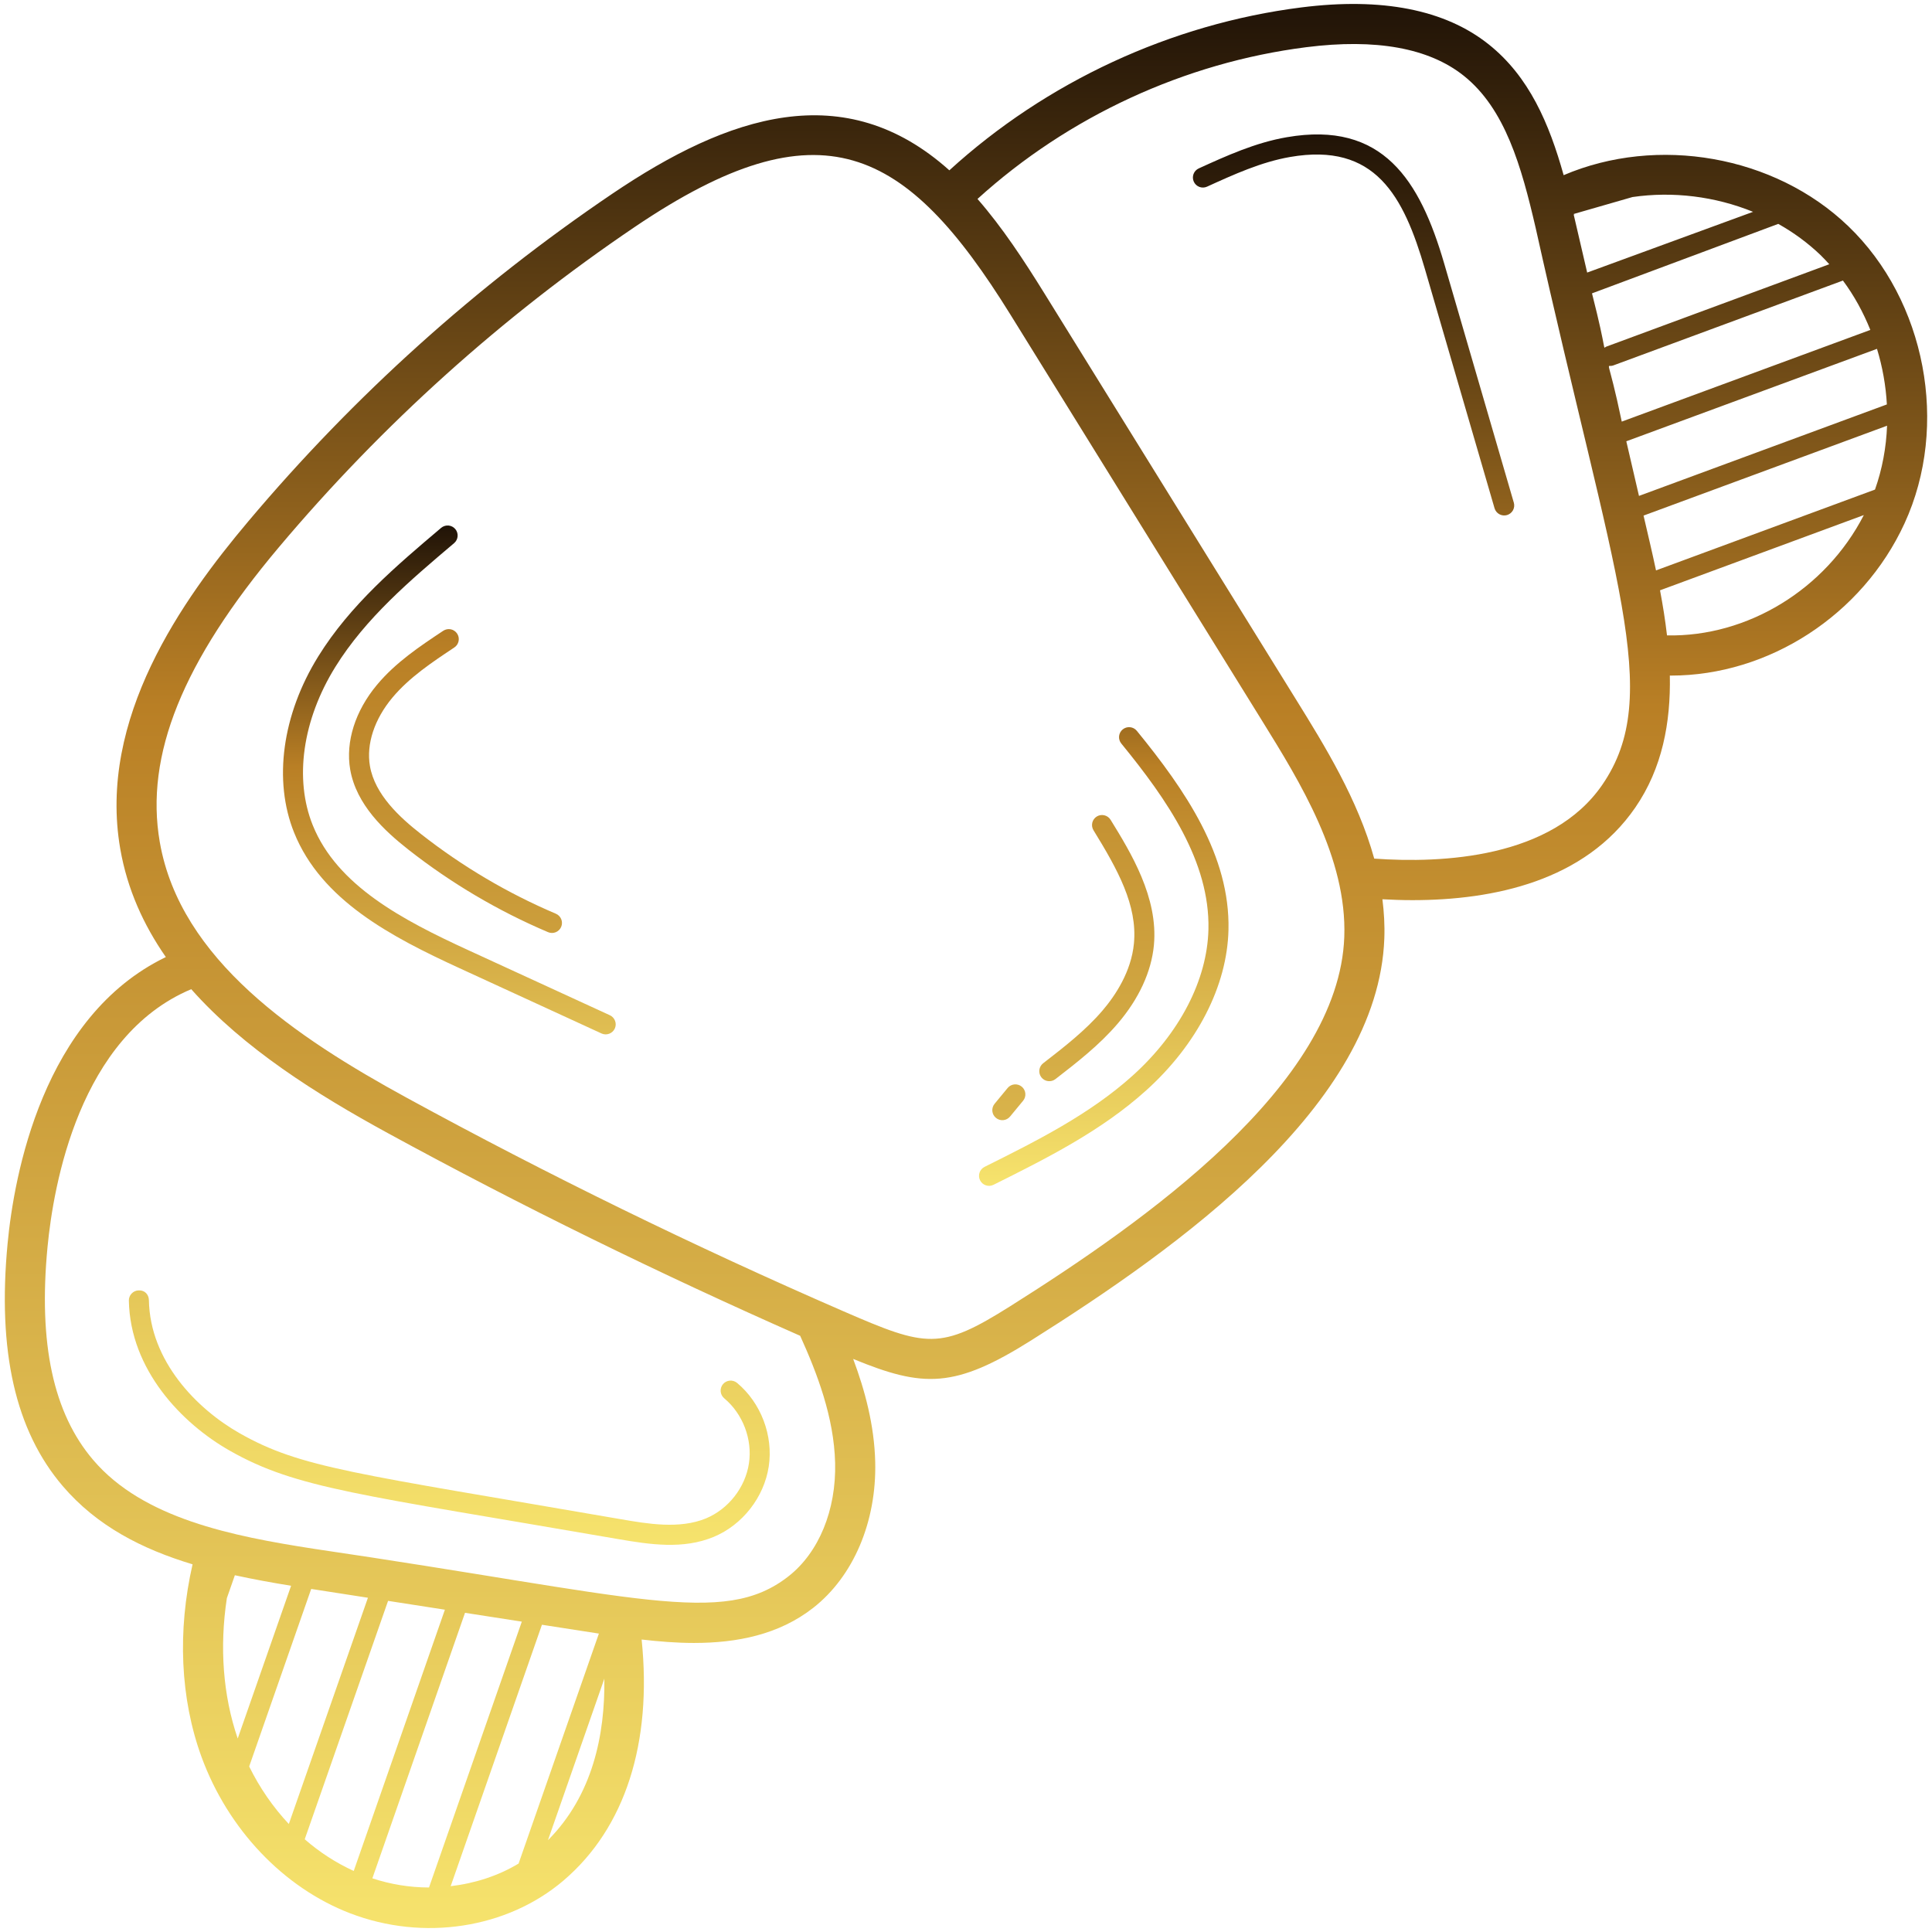 <svg xmlns="http://www.w3.org/2000/svg" width="120" height="120" viewBox="0 0 120 120" fill="none"><g clip-path="url(#clip0_2034_396)"><path d="M114.796 14.044C110.219 9.649 102.941 8.395 97.121 10.88C96.222 7.667 94.976 4.753 92.46 2.751C89.752 0.597 85.841 -0.173 80.825 0.461C72.735 1.486 64.989 5.081 58.966 10.579C52.45 4.738 45.239 7.163 38.044 12.025C29.6 17.734 21.987 24.584 15.422 32.382C11.333 37.236 6.062 44.627 7.471 52.733C7.906 55.232 8.914 57.45 10.301 59.445C2.643 63.14 0.871 73.042 0.473 77.224C-0.166 83.924 0.954 88.856 3.897 92.303C6.016 94.783 8.818 96.215 11.961 97.163C11.013 101.302 11.195 105.502 12.517 109.126C14.159 113.616 17.608 117.246 21.744 118.837C26.298 120.589 31.502 119.787 35.007 116.798C38.84 113.527 40.514 108.246 39.853 101.834C40.931 101.958 42.021 102.047 43.102 102.047C45.773 102.047 48.376 101.535 50.506 99.87C53.01 97.911 54.452 94.52 54.361 90.799C54.304 88.52 53.726 86.368 52.992 84.406C57.362 86.203 59.298 86.248 64.072 83.239C73.196 77.488 85.612 68.669 85.983 58.28C86.013 57.458 85.964 56.651 85.864 55.855C86.474 55.888 87.093 55.91 87.727 55.91C92.795 55.91 98.442 54.713 101.573 50.155C103.251 47.713 103.774 44.879 103.717 41.959C103.74 41.959 103.764 41.962 103.787 41.962C109.837 41.962 115.664 38.227 118.294 32.508C121.088 26.437 119.617 18.671 114.796 14.044ZM116.17 20.492L100.73 26.187C99.852 21.982 99.734 22.872 100.201 22.699L114.468 17.426C115.168 18.366 115.732 19.403 116.17 20.492ZM113.072 15.839C113.263 16.023 113.441 16.218 113.62 16.412L99.77 21.53C99.521 21.623 99.864 22.072 98.882 18.221L110.451 13.906C111.399 14.439 112.284 15.083 113.072 15.839ZM101.396 12.239C103.91 11.872 106.531 12.2 108.886 13.157L98.582 16.93C98.172 15.165 98.227 15.389 97.745 13.33C98.082 13.173 96.369 13.696 101.396 12.239ZM14.091 99.263L14.588 97.841C15.727 98.091 16.895 98.302 18.08 98.495L14.765 107.983C13.852 105.321 13.626 102.311 14.091 99.263ZM15.477 109.719L19.329 98.692L22.853 99.239L17.94 113.292C16.963 112.251 16.127 111.044 15.477 109.719ZM18.927 114.24L24.104 99.433L27.633 99.981L21.971 116.209C20.866 115.703 19.841 115.04 18.927 114.24ZM26.646 117.236C25.451 117.234 24.263 117.042 23.128 116.666L28.883 100.175L32.411 100.723L26.646 117.236ZM27.992 117.155L33.661 100.916L37.198 101.465L32.211 115.748C30.957 116.508 29.504 116.976 27.992 117.155ZM34.035 114.298L37.537 104.266C37.587 107.74 36.81 111.515 34.035 114.298ZM48.972 97.909C44.902 101.092 39.626 99.154 19.485 96.197C14.402 95.408 8.892 94.318 5.792 90.686C3.308 87.779 2.379 83.453 2.951 77.46C3.318 73.613 4.924 64.363 11.878 61.44C15.131 65.113 19.66 67.962 24.072 70.371C32.367 74.901 40.982 79.124 49.7 82.969C50.754 85.296 51.801 88.022 51.871 90.861C51.944 93.798 50.859 96.433 48.972 97.909ZM62.745 81.133C58.388 83.878 57.559 83.693 52.382 81.443C43.154 77.433 34.031 72.973 25.266 68.186C18.393 64.433 11.195 59.611 9.925 52.306C8.988 46.916 11.34 41.095 17.326 33.985C23.744 26.364 31.185 19.668 39.439 14.088C50.957 6.303 56.275 9.08 62.762 19.545L78.392 44.771C80.744 48.567 83.671 53.292 83.496 58.191C83.165 67.413 71.04 75.906 62.745 81.133ZM99.521 48.745C96.38 53.318 89.564 53.63 85.356 53.33C84.338 49.65 82.273 46.31 80.506 43.459L64.877 18.234C63.605 16.181 62.262 14.129 60.714 12.357C66.351 7.238 73.583 3.889 81.138 2.931C85.461 2.384 88.747 2.979 90.91 4.7C93.492 6.754 94.498 10.343 95.382 14.152C100.249 36.046 103.362 43.157 99.521 48.745ZM101.013 27.409L116.583 21.667C116.926 22.789 117.132 23.948 117.197 25.12L101.8 30.802L101.013 27.409ZM103.541 39.466C103.432 38.528 103.283 37.592 103.107 36.665L115.766 31.992C113.392 36.611 108.534 39.566 103.541 39.466ZM116.459 30.409L102.858 35.429C102.589 34.162 102.416 33.466 102.084 32.024L117.209 26.442C117.157 27.794 116.911 29.134 116.459 30.409Z" fill="url(#paint0_linear_2034_396)"></path><path d="M28.553 60.141L37.36 64.19C37.51 64.259 37.681 64.265 37.836 64.208C37.991 64.151 38.117 64.034 38.186 63.885C38.255 63.735 38.261 63.563 38.204 63.409C38.147 63.254 38.031 63.128 37.881 63.059L29.073 59.011C25.024 57.149 20.943 55.018 19.426 51.257C18.266 48.383 18.79 44.708 20.829 41.423C22.709 38.389 25.503 36.023 28.205 33.736C28.331 33.629 28.409 33.477 28.423 33.312C28.437 33.148 28.384 32.985 28.278 32.859C28.171 32.733 28.019 32.655 27.854 32.641C27.69 32.628 27.526 32.68 27.4 32.786C24.625 35.136 21.755 37.566 19.771 40.766C17.524 44.387 16.964 48.483 18.271 51.722C19.959 55.907 24.276 58.176 28.553 60.141ZM61.709 73.59C64.99 71.953 68.383 70.26 71.191 67.727C74.359 64.87 76.223 61.235 76.303 57.756C76.41 53.15 73.629 49.093 70.61 45.393C70.505 45.265 70.354 45.184 70.19 45.168C70.026 45.151 69.862 45.2 69.734 45.305C69.606 45.409 69.525 45.56 69.508 45.724C69.491 45.889 69.541 46.053 69.645 46.181C72.515 49.694 75.156 53.526 75.058 57.727C74.985 60.866 73.272 64.174 70.357 66.803C67.675 69.222 64.359 70.877 61.152 72.477C61.005 72.55 60.892 72.68 60.84 72.837C60.788 72.993 60.8 73.164 60.874 73.312C60.948 73.459 61.077 73.572 61.234 73.624C61.391 73.676 61.562 73.664 61.709 73.59Z" fill="url(#paint1_linear_2034_396)"></path><path d="M65.555 67.025C66.896 65.986 68.282 64.912 69.423 63.577C70.739 62.039 71.515 60.355 71.671 58.709C71.95 55.74 70.233 52.953 68.98 50.918C68.893 50.777 68.754 50.677 68.593 50.639C68.433 50.601 68.263 50.628 68.123 50.714C67.982 50.801 67.882 50.94 67.844 51.1C67.806 51.261 67.833 51.43 67.92 51.571C69.424 54.015 70.654 56.23 70.431 58.593C70.267 60.348 69.278 61.832 68.478 62.768C67.419 64.006 66.084 65.041 64.792 66.041C64.662 66.142 64.577 66.291 64.556 66.455C64.535 66.618 64.58 66.784 64.681 66.914C64.783 67.045 64.931 67.13 65.095 67.15C65.259 67.171 65.424 67.126 65.555 67.025ZM62.736 69.351L63.552 68.363C63.654 68.236 63.702 68.073 63.685 67.91C63.668 67.748 63.588 67.598 63.462 67.494C63.336 67.39 63.174 67.34 63.011 67.354C62.848 67.368 62.697 67.446 62.591 67.571L61.776 68.558C61.724 68.621 61.685 68.694 61.661 68.772C61.637 68.85 61.628 68.932 61.636 69.014C61.644 69.095 61.668 69.174 61.706 69.246C61.744 69.318 61.797 69.382 61.86 69.434C61.923 69.486 61.995 69.525 62.073 69.549C62.152 69.573 62.234 69.582 62.315 69.574C62.397 69.567 62.476 69.543 62.548 69.504C62.62 69.466 62.684 69.414 62.736 69.351ZM28.218 40.216C28.287 40.171 28.345 40.113 28.391 40.045C28.436 39.977 28.468 39.901 28.484 39.821C28.501 39.74 28.501 39.658 28.485 39.577C28.469 39.497 28.438 39.421 28.392 39.353C28.347 39.285 28.289 39.226 28.221 39.181C28.154 39.135 28.078 39.103 27.997 39.087C27.917 39.071 27.835 39.071 27.755 39.087C27.675 39.102 27.599 39.134 27.53 39.179C26.08 40.142 24.581 41.139 23.416 42.535C22.062 44.156 21.456 46.071 21.75 47.789C22.129 49.988 23.888 51.612 25.378 52.781C28.027 54.86 30.94 56.581 34.04 57.898C34.115 57.93 34.196 57.947 34.278 57.948C34.359 57.949 34.44 57.933 34.516 57.903C34.592 57.872 34.661 57.827 34.719 57.77C34.777 57.712 34.824 57.644 34.856 57.569C34.888 57.494 34.904 57.413 34.905 57.331C34.906 57.249 34.891 57.169 34.86 57.093C34.829 57.017 34.784 56.948 34.727 56.89C34.67 56.831 34.601 56.785 34.526 56.753C31.527 55.478 28.709 53.813 26.146 51.801C24.831 50.771 23.284 49.358 22.977 47.578C22.744 46.22 23.252 44.673 24.371 43.333C25.421 42.075 26.843 41.13 28.218 40.216ZM74.973 11.593C76.63 10.838 78.344 10.058 80.137 9.749C85.413 8.837 87.176 12.147 88.508 16.724L92.829 31.569C92.876 31.727 92.983 31.861 93.128 31.94C93.273 32.019 93.443 32.038 93.602 31.992C93.68 31.97 93.753 31.931 93.817 31.88C93.881 31.829 93.934 31.766 93.974 31.695C94.013 31.623 94.038 31.544 94.047 31.463C94.056 31.382 94.049 31.299 94.026 31.221L89.704 16.377C88.194 11.194 85.896 7.489 79.925 8.523C77.974 8.859 76.186 9.673 74.457 10.46C74.383 10.494 74.316 10.542 74.26 10.602C74.204 10.662 74.161 10.732 74.132 10.809C74.104 10.885 74.09 10.967 74.093 11.048C74.096 11.13 74.115 11.21 74.149 11.285C74.183 11.359 74.231 11.426 74.29 11.482C74.35 11.538 74.42 11.581 74.497 11.61C74.573 11.639 74.655 11.652 74.737 11.649C74.818 11.646 74.899 11.627 74.973 11.593ZM14.267 90.102C18.429 92.466 22.288 92.812 38.374 95.592C40.385 95.939 42.438 96.246 44.331 95.458C46.116 94.715 47.458 92.998 47.748 91.085C48.039 89.173 47.267 87.135 45.781 85.895C45.654 85.79 45.49 85.739 45.326 85.754C45.162 85.768 45.01 85.848 44.904 85.974C44.799 86.101 44.748 86.264 44.762 86.429C44.777 86.593 44.857 86.745 44.983 86.851C46.142 87.818 46.745 89.407 46.517 90.899C46.291 92.39 45.245 93.729 43.852 94.309C42.212 94.99 40.201 94.644 38.586 94.365C21.965 91.493 18.7 91.188 14.882 89.02C12.203 87.499 9.317 84.529 9.249 80.759C9.243 80.416 9.002 80.129 8.615 80.149C8.45 80.151 8.293 80.22 8.179 80.339C8.064 80.457 8.001 80.617 8.004 80.782C8.082 85.076 11.29 88.412 14.267 90.102Z" fill="url(#paint2_linear_2034_396)"></path></g><defs><linearGradient id="paint0_linear_2034_396" x1="60" y1="0.246" x2="60" y2="119.754" gradientUnits="userSpaceOnUse"><stop stop-color="#201307"></stop><stop offset="0.365" stop-color="#B97F25"></stop><stop offset="1" stop-color="#F6E36D"></stop></linearGradient><linearGradient id="paint1_linear_2034_396" x1="46.941" y1="32.639" x2="46.941" y2="73.656" gradientUnits="userSpaceOnUse"><stop stop-color="#201307"></stop><stop offset="0.365" stop-color="#B97F25"></stop><stop offset="1" stop-color="#F6E36D"></stop></linearGradient><linearGradient id="paint2_linear_2034_396" x1="51.027" y1="8.349" x2="51.027" y2="95.953" gradientUnits="userSpaceOnUse"><stop stop-color="#201307"></stop><stop offset="0.365" stop-color="#B97F25"></stop><stop offset="1" stop-color="#F6E36D"></stop></linearGradient><clipPath id="clip0_2034_396"><rect width="120" height="120" fill="white"></rect></clipPath></defs></svg>